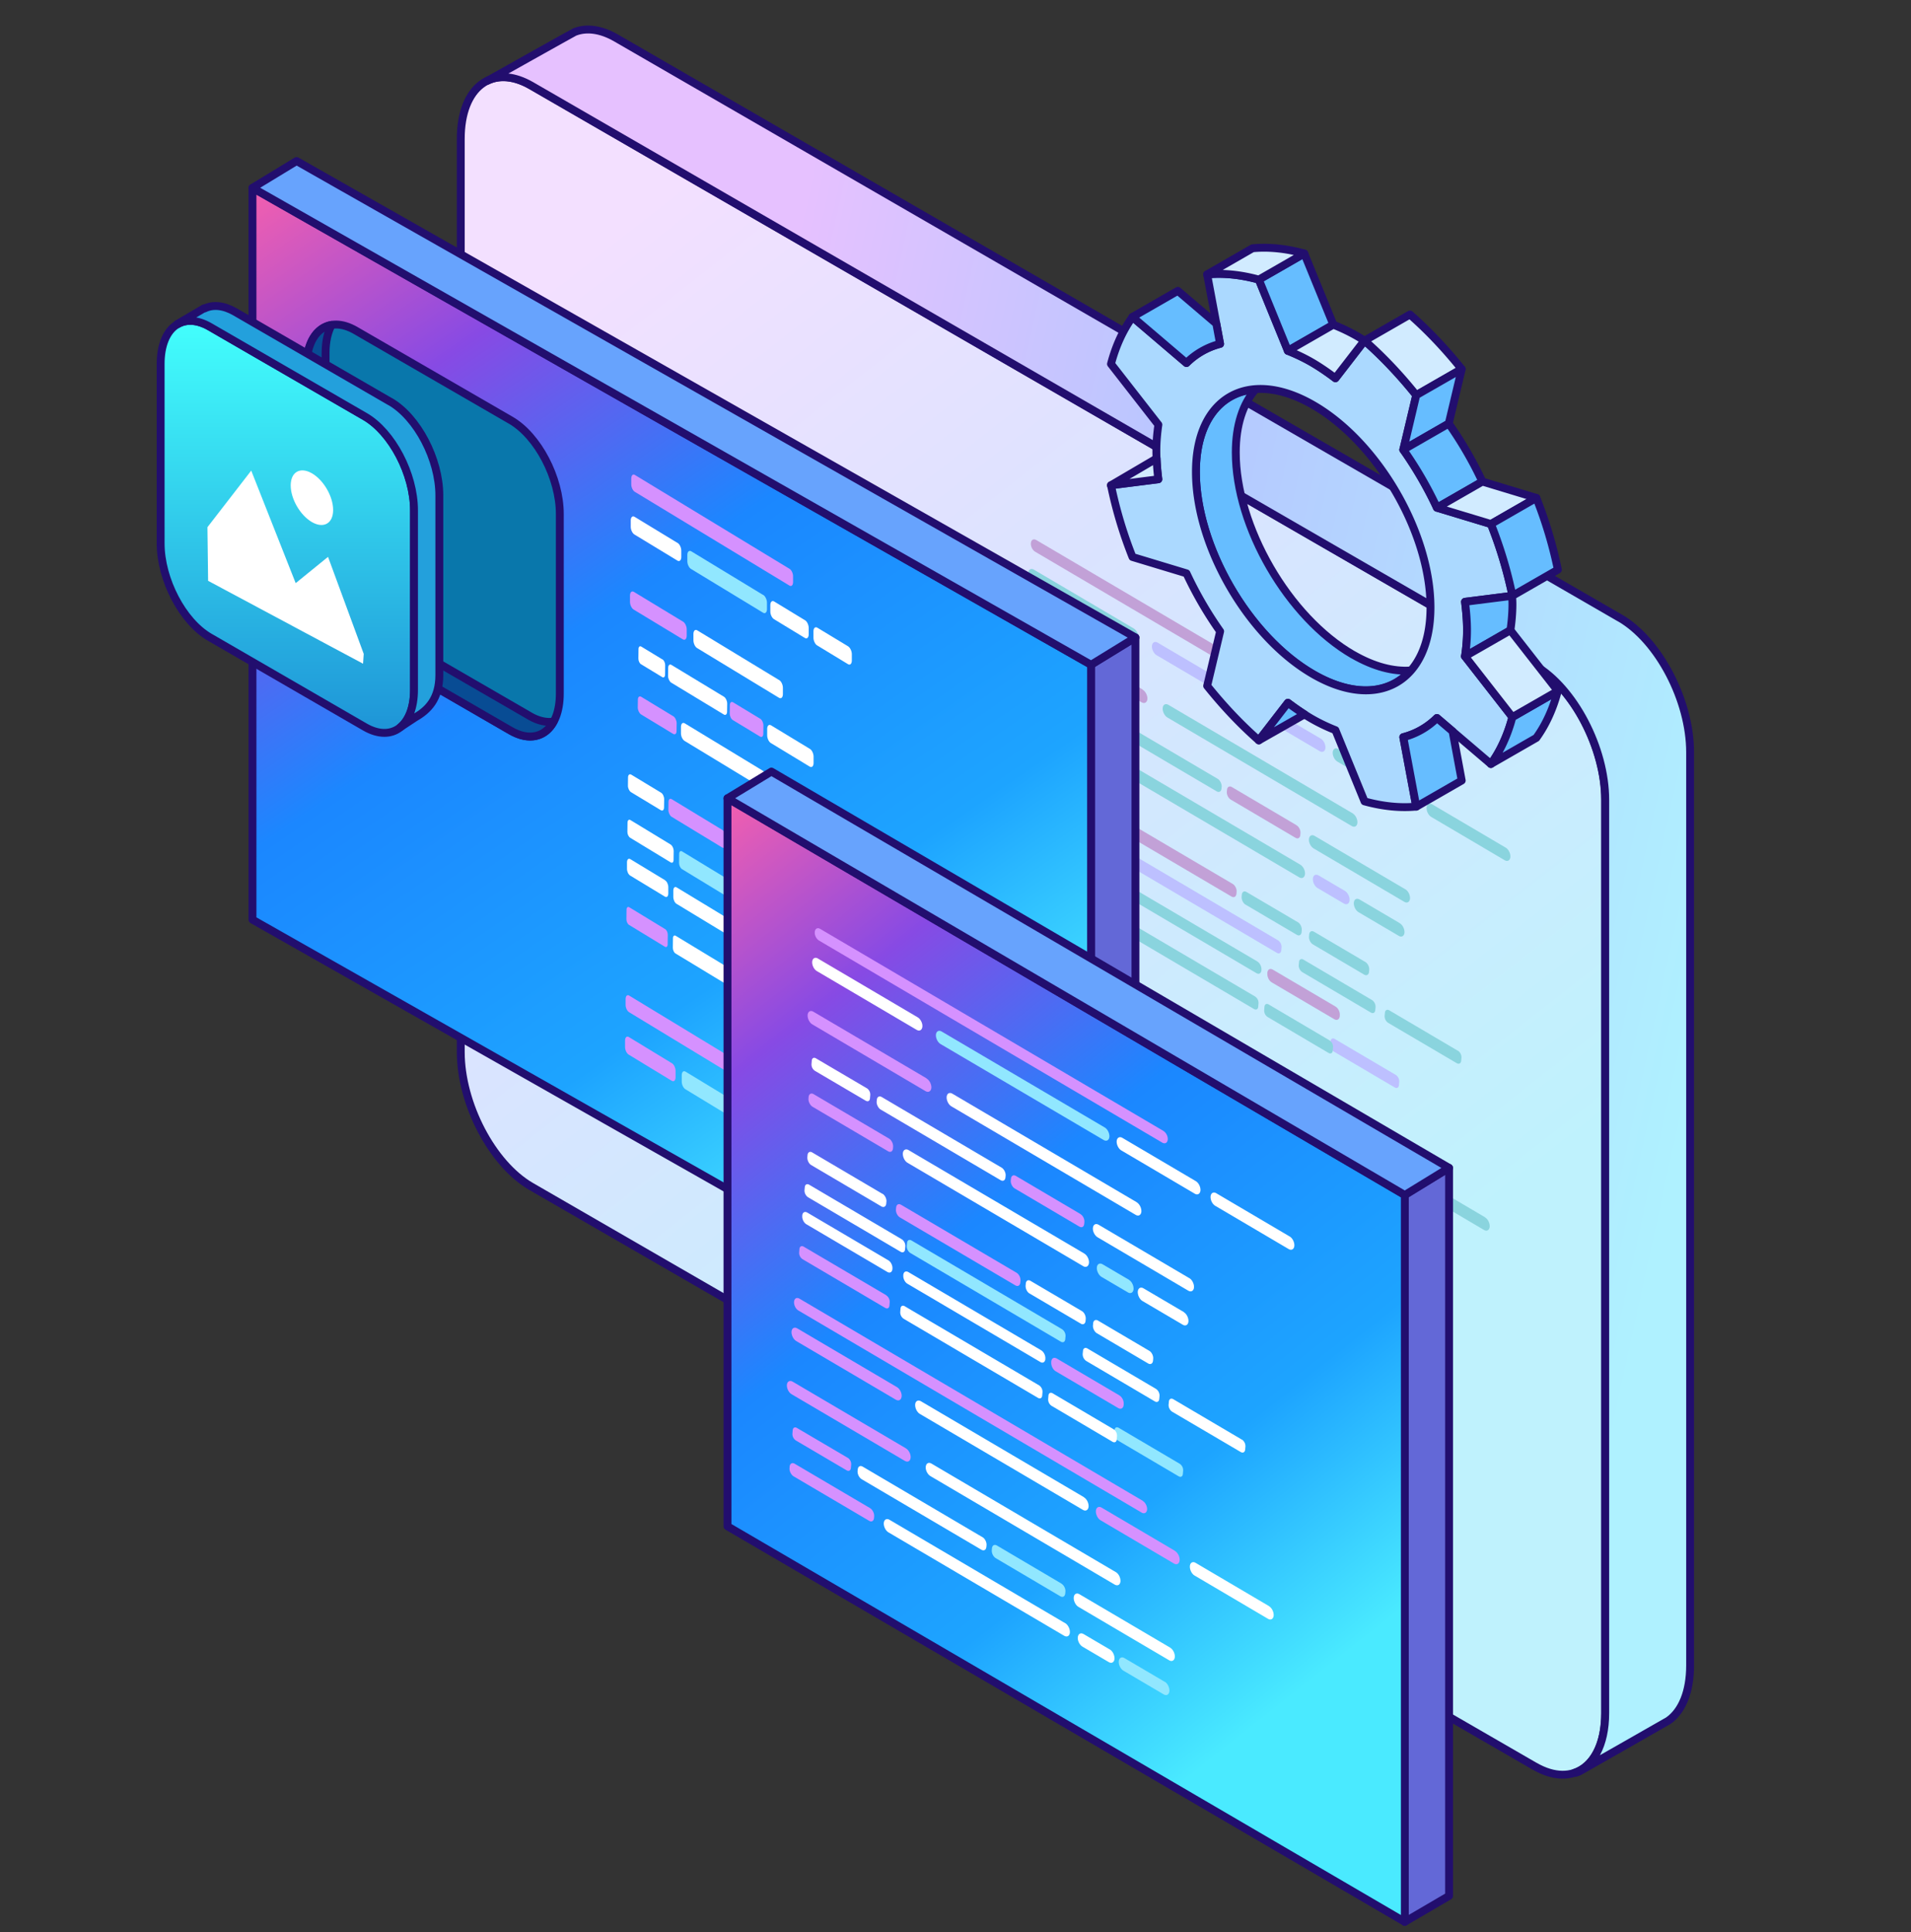 <svg width="182" height="184" fill="none" xmlns="http://www.w3.org/2000/svg"><rect width="100%" height="100%" fill="#333333" stroke="none"/><path d="m146.168 168.19-95.586-55.216c-3.7-2.139-6.7-7.871-6.7-12.801V13.218c0-4.935 3-7.202 6.7-5.064l95.586 55.217c3.7 2.139 6.699 7.87 6.699 12.8v86.95c0 4.936-2.999 7.203-6.699 5.064v.005Z" fill="url(#a)" stroke="#220E6E" stroke-width=".75" stroke-linejoin="round"/><path d="M154.253 58.831 58.673 3.615c-1.465-.845-2.817-1-3.919-.578-.139.054-8.191 4.577-8.325 4.652h-.005c1.139-.556 2.588-.45 4.17.46l95.586 55.216c3.7 2.14 6.699 7.871 6.699 12.8v86.951c0 3.08-1.171 5.117-2.946 5.7.144.005.326-.048.588-.198.086-.048 8.299-4.721 8.379-4.78 1.272-.893 2.064-2.722 2.064-5.262V71.632c0-4.935-3-10.667-6.7-12.8h-.011Z" fill="url(#b)" stroke="#220E6E" stroke-width=".75" stroke-linejoin="round"/><path d="M127.187 95.843c.262.15.444.516.412.828v.091c-.038.312-.262.44-.518.29l-5.971-3.514c-.251-.15-.432-.516-.411-.838v-.086c.037-.312.256-.43.513-.29l5.97 3.514v.01l.005-.005Z" fill="#C2A1D7"/><path d="M132.933 102.355a.734.734 0 0 1 .326.645l-.027.327c-.021.242-.198.339-.4.221l-5.811-3.423a.736.736 0 0 1-.326-.645l.027-.328c.022-.242.198-.339.401-.22l5.81 3.423Z" fill="#BDC0FF"/><path d="M130.668 95.225a.77.77 0 0 1 .337.683l-.027.274c-.021.258-.208.355-.416.236l-6.537-3.853a.77.77 0 0 1-.336-.682l.026-.274c.022-.258.209-.355.417-.237l6.536 3.853ZM130.029 91.598c.229.13.4.478.373.752l-.016.189c-.026.274-.229.397-.459.268l-4.886-2.88c-.235-.14-.401-.479-.374-.753l.016-.188c.027-.285.23-.397.459-.268l4.887 2.88Z" fill="#8AD4DE"/><path d="M128.09 84.839c.267.156.465.548.443.886-.026.328-.272.473-.539.312l-2.515-1.478c-.267-.156-.47-.57-.443-.897.026-.328.272-.468.55-.301l2.515 1.478h-.011Z" fill="#BDC0FF"/><path d="M128.835 77.457c.267.156.464.56.443.887-.027.328-.272.473-.539.312l-17.565-10.34c-.267-.156-.47-.57-.443-.897.027-.328.272-.468.55-.301l17.564 10.34h-.01ZM133.318 87.918c.267.156.464.548.443.887-.027.327-.272.473-.539.311l-3.846-2.262c-.267-.156-.464-.559-.443-.897.027-.328.273-.468.54-.312l3.845 2.262v.011ZM133.845 84.677c.267.156.465.548.443.887-.027.328-.272.468-.539.312l-8.646-5.09c-.267-.155-.476-.558-.443-.886.032-.328.272-.468.55-.301l8.646 5.09v-.012h-.011Z" fill="#8AD4DE"/><path d="M131.505 123.109c.267.156.465.559.443.897-.026.328-.272.468-.539.312l-3.845-2.263c-.267-.155-.465-.548-.443-.886.026-.328.272-.473.539-.312l3.845 2.262v-.01Z" fill="#BDC0FF"/><path d="M126.275 120.035c.267.156.464.559.443.897-.027.328-.272.468-.539.312l-2.516-1.478c-.267-.156-.475-.559-.443-.887.032-.327.272-.472.55-.311l2.515 1.478v-.011h-.01ZM132.02 119.868c.267.156.464.548.443.887-.027.328-.272.473-.539.312l-8.646-5.09c-.267-.155-.47-.569-.444-.897.027-.328.273-.468.55-.301l8.646 5.089h-.01ZM126.849 112.667c.267.156.465.548.443.887-.026.328-.272.462-.539.312l-17.564-10.34c-.267-.156-.476-.559-.444-.886.032-.328.273-.468.551-.301l17.564 10.339v-.011h-.011ZM114.146 109.341c.235.139.406.489.385.763l-.016.166c-.027.29-.23.409-.476.269l-11.407-6.717c-.235-.14-.405-.489-.384-.769l.016-.166c.027-.285.24-.398.475-.258l11.407 6.717v-.005ZM122.025 117.53c.267.156.47.57.443.898-.026.328-.272.467-.55.301l-16.731-9.845c-.267-.156-.465-.548-.443-.887.026-.328.272-.473.539-.312l16.731 9.845h.011Z" fill="#8AD4DE"/><path d="M121.668 113.774c.235.14.401.479.374.753l-.016.177c-.027.285-.23.408-.465.269l-6.157-3.633c-.235-.14-.401-.478-.374-.763l.016-.178c.027-.274.23-.397.459-.268l6.158 3.632v.011h.005Z" fill="#BDC0FF"/><path d="M123.806 105.547c.268.156.465.548.444.886-.027.328-.273.473-.54.312l-15.535-9.141c-.267-.156-.464-.559-.443-.897.027-.328.272-.463.539-.312l15.535 9.141v.011Z" fill="#8AD4DE"/><path d="M132.478 110.657c.267.162.465.549.443.887-.026.328-.272.473-.539.312l-6.996-4.122c-.267-.156-.464-.559-.443-.897.027-.328.272-.468.539-.312l6.996 4.122v.01ZM106.002 95.057c.267.156.475.559.443.886-.032.328-.272.473-.55.312L96.4 90.666c-.267-.156-.465-.559-.443-.897.026-.328.272-.468.539-.312l9.506 5.6ZM106.858 100.893c.267.156.475.559.443.887-.032.327-.272.462-.55.301l-10.793-6.352c-.266-.156-.464-.549-.443-.887.027-.328.273-.462.54-.312l10.792 6.352v.011h.011Z" fill="#C2A1D7"/><path d="M126.631 99.068a.735.735 0 0 1 .326.645l-.027.328c-.022.241-.198.338-.401.22l-5.805-3.423a.732.732 0 0 1-.325-.645l.026-.328c.022-.242.198-.338.401-.22l5.805 3.423ZM123.608 87.815c.23.129.39.467.369.752l-.016.188c-.027.274-.23.398-.454.258l-4.887-2.875c-.229-.129-.389-.478-.368-.752l.016-.188c.027-.285.23-.398.454-.258l4.886 2.875ZM119.533 94.887a.733.733 0 0 1 .326.645l-.027.328c-.021.241-.197.338-.4.22l-12.796-7.534a.734.734 0 0 1-.325-.645l.026-.328c.022-.242.198-.338.401-.22l12.795 7.534ZM119.754 91.56c.235.14.406.49.384.769v.07c-.032.285-.245.408-.48.263l-12.662-7.454c-.235-.14-.406-.489-.385-.768v-.07c.032-.29.235-.408.481-.269l12.662 7.454v.005Z" fill="#8AD4DE"/><path d="M123.479 78.583c.235.14.4.468.374.753l-.016.177c-.027.285-.23.398-.465.258l-6.157-3.633c-.235-.14-.401-.478-.374-.752l.016-.178c.026-.284.229-.397.459-.268l6.157 3.633v.01h.006Z" fill="#C2A1D7"/><path d="M121.717 89.538a.77.77 0 0 1 .336.682l-.027.274c-.021.258-.208.355-.416.237l-14.339-8.448a.77.77 0 0 1-.336-.683l.026-.274c.022-.257.209-.354.417-.236l14.339 8.448Z" fill="#BDC0FF"/><path d="M129.41 105.891c.251.15.437.526.411.827-.027.301-.262.441-.513.29l-32.699-19.25c-.261-.15-.438-.526-.411-.837.027-.312.251-.441.513-.29l32.704 19.254-.005.006ZM117.398 84.166c.235.14.401.478.374.752l-.016.188c-.027.275-.23.398-.459.27l-11.012-6.482c-.235-.14-.401-.478-.374-.752l.016-.188c.027-.285.23-.398.459-.269l11.012 6.481Z" fill="#C2A1D7"/><path d="M123.842 82.34c.267.156.475.56.443.887-.032.328-.273.473-.55.312l-16.732-9.846c-.267-.155-.464-.558-.443-.897.027-.328.273-.467.54-.312l16.731 9.845v.011h.011ZM105.183 82.984c.235.14.406.489.385.768v.07c-.032.285-.235.409-.481.269l-7.722-4.547c-.235-.14-.406-.489-.385-.768v-.07c.032-.29.235-.408.48-.269l7.723 4.547ZM106.46 80.98a.77.77 0 0 1 .336.682l-.026.274c-.022.258-.209.354-.417.236l-8.822-5.196a.771.771 0 0 1-.337-.683l.027-.274c.022-.258.208-.355.417-.236l8.833 5.202h-.011v-.006ZM115.965 74.156c.235.14.405.489.384.763l-.016.166c-.027.285-.23.409-.475.258l-11.407-6.717c-.235-.14-.406-.49-.385-.763l.016-.167c.027-.285.241-.397.476-.258l11.407 6.718ZM104.629 76.642c.235.14.4.479.374.753l-.017.188c-.026.274-.229.398-.459.269l-6.686-3.94c-.23-.129-.39-.478-.368-.752l.016-.188c.026-.285.23-.398.454-.258l6.686 3.94v-.012Z" fill="#8AD4DE"/><path d="M125.788 70.332c.267.155.465.548.444.886-.027.328-.273.468-.54.312l-15.54-9.141c-.267-.156-.465-.548-.443-.887.026-.328.272-.467.539-.312l15.535 9.142h.005Z" fill="#BDC0FF"/><path d="M108.833 65.678c.267.156.47.57.443.886-.027.318-.272.473-.55.312l-10.793-6.363c-.267-.155-.465-.558-.443-.897.027-.328.272-.468.54-.312l10.792 6.352v.022h.011ZM131.386 70.665c.251.15.443.515.411.827-.032.312-.262.43-.513.29L98.591 52.538c-.262-.15-.444-.515-.412-.827.032-.312.251-.44.513-.29l32.699 19.244h-.005Z" fill="#C2A1D7"/><path d="M107.976 59.847c.267.156.475.559.443.887-.032.328-.272.467-.55.3l-9.5-5.593c-.267-.156-.465-.549-.444-.887.027-.328.273-.468.54-.312l9.506 5.6h.01l-.005.005ZM134.461 75.442c.267.161.464.548.443.887-.027.328-.272.467-.539.311l-6.996-4.121c-.267-.156-.465-.549-.444-.887.027-.328.273-.468.54-.312l6.996 4.122ZM143.402 80.714c.267.156.465.548.443.887-.026.327-.272.467-.539.311l-6.996-4.122c-.267-.155-.465-.548-.443-.886.027-.328.272-.468.539-.312l6.996 4.122ZM138.85 100.046a.771.771 0 0 1 .336.683l-.026.274c-.022.258-.209.354-.417.236l-6.536-3.842a.769.769 0 0 1-.337-.683l.027-.274c.021-.258.208-.355.416-.236l6.537 3.853v-.011Z" fill="#8AD4DE"/><path d="M104.983 86.321a.732.732 0 0 1 .325.645l-.026.328c-.022.242-.198.338-.401.22l-7.871-4.638a.734.734 0 0 1-.326-.645l.026-.327c.022-.242.198-.339.401-.226l7.866 4.627v.01l.006.006ZM105.247 71.393c.235.14.406.49.385.78l-.011.15c-.027.29-.23.419-.475.269l-7.183-4.23c-.235-.14-.417-.5-.39-.779l.01-.15c.027-.29.24-.409.476-.275l7.183 4.23v.01l.005-.005Z" fill="#C2A1D7"/><path d="M103.13 66.594a.733.733 0 0 1 .326.645l-.027.328c-.021.242-.197.339-.4.22l-4.844-2.848a.734.734 0 0 1-.326-.645l.027-.328c.022-.241.198-.338.4-.215l4.844 2.849v-.011.005ZM141.431 115.918c.267.156.465.549.444.887-.027.328-.273.473-.54.312l-6.996-4.122c-.267-.156-.464-.559-.443-.897.027-.328.272-.468.539-.312l6.996 4.122v.01Z" fill="#8AD4DE"/><path d="M103.442 106.584c.235.14.406.489.385.779l-.011.151c-.027.29-.229.419-.475.268l-7.183-4.229c-.235-.14-.416-.494-.39-.779l.01-.151c.028-.29.241-.408.476-.274l7.183 4.23v.01l.005-.005ZM101.32 101.785a.734.734 0 0 1 .326.645l-.027.327c-.021.242-.198.339-.401.226l-4.843-2.848a.734.734 0 0 1-.326-.645l.027-.328c.021-.242.197-.338.4-.22l4.844 2.848v-.005Z" fill="#C2A1D7"/><path d="M103.893 63.3v69.568l4.245-2.486v-69.68l-4.245 2.598Z" fill="#6368D7" stroke="#220E6E" stroke-width=".75" stroke-linecap="round" stroke-linejoin="round"/><path d="M103.911 63.3v69.568L24.045 87.569V17.89L103.91 63.3Z" fill="url(#c)" stroke="#220E6E" stroke-width=".75" stroke-linejoin="round"/><path d="M24.045 17.89 103.91 63.3l4.229-2.598-79.892-45.368-4.203 2.555Z" fill="#67A3FD" stroke="#220E6E" stroke-width=".75" stroke-linecap="round" stroke-linejoin="round"/><path d="m48.637 40.01-14.773-8.545c-2.582-1.492-4.678.09-4.678 3.534v17.1c0 3.443 2.096 7.442 4.678 8.934l14.773 8.544c2.583 1.492 4.679-.09 4.679-3.534v-17.1c0-3.442-2.096-7.442-4.679-8.934v0Z" fill="#0977AB" stroke="#220E6E" stroke-width=".75" stroke-linecap="round" stroke-linejoin="round"/><path d="m50.46 68.182-14.773-8.544c-2.583-1.492-4.679-5.491-4.679-8.935V33.604c0-1.09.209-1.989.578-2.668-1.433.235-2.406 1.716-2.406 4.058v17.1c0 3.443 2.096 7.442 4.678 8.934l14.774 8.544c1.764 1.021 3.304.599 4.095-.866-.674.112-1.449-.048-2.272-.524h.005Z" fill="#084C94" stroke="#220E6E" stroke-width=".75" stroke-linecap="round" stroke-linejoin="round"/><path d="m34.75 39.657-14.773-8.545c-2.582-1.491-4.678.091-4.678 3.535v17.099c0 3.443 2.096 7.443 4.678 8.934l14.774 8.545c2.582 1.491 4.678-.091 4.678-3.535V48.591c0-3.443-2.096-7.443-4.678-8.934v0Z" fill="url(#d)" stroke="#220E6E" stroke-width=".75" stroke-linecap="round" stroke-linejoin="round"/><path d="m37.158 38.245-14.773-8.55c-1.107-.636-2.123-.71-2.92-.315l-.026-.027-2.556 1.503.01.032c.824-.492 1.899-.46 3.086.224l14.773 8.545c2.582 1.491 4.678 5.49 4.678 8.934v17.1c0 1.673-.497 2.903-1.304 3.555l1.427-.941c1.198-.684 2.289-1.754 2.289-4.032V47.174c0-3.443-2.096-7.443-4.679-8.934l-.005.005Z" fill="#23A0DC" stroke="#220E6E" stroke-width=".75" stroke-linecap="round" stroke-linejoin="round"/><path d="M31.728 48.56c0 1.283-.904 1.796-2.021 1.154-1.118-.647-2.021-2.208-2.021-3.491s.903-1.797 2.02-1.155c1.118.647 2.022 2.208 2.022 3.491ZM19.756 50.2l4.17-5.389 4.235 10.715 3.08-2.502 3.4 9.24-.064.935-14.757-7.892-.064-5.106ZM64.536 51.699c.193.11.353.457.347.744v.623c-.01.286-.17.44-.369.314l-4.094-2.486c-.204-.127-.353-.457-.348-.744v-.622c.011-.287.171-.441.37-.314l4.094 2.49V51.7ZM76.974 75.997c.193.11.353.446.347.744v.612c-.01.297-.17.44-.369.314l-1.493-.899c-.204-.126-.353-.446-.347-.744v-.611c.01-.298.17-.441.369-.314l1.493.898ZM77.137 71.313c.193.11.353.457.347.744v.622c-.01.287-.17.441-.374.314l-3.698-2.242c-.193-.11-.353-.458-.347-.745v-.622c.01-.287.17-.441.374-.314l3.698 2.243ZM74.214 64.76c.193.11.353.457.347.744v.623c-.01.286-.17.44-.375.314l-7.798-4.734c-.193-.11-.352-.458-.347-.744v-.623c.011-.287.171-.44.37-.314l7.797 4.734h.006Z" fill="#fff"/><path d="M72.686 56.643c.204.127.364.468.358.76v.623c-.01.287-.17.441-.375.314l-6.86-4.166c-.194-.11-.353-.457-.348-.744v-.623c.011-.286.176-.424.37-.314l6.86 4.166-.01-.01.005-.006Z" fill="#91E7FF"/><path d="M75.2 54.168c.181.11.335.43.33.706v.584c-.011.275-.16.413-.342.303l-14.736-8.934c-.182-.11-.336-.43-.33-.705v-.579c.01-.286.16-.43.34-.32L75.2 54.169Z" fill="#D591FF"/><path d="M68.954 66.347c.171.11.303.392.303.645l-.01.772c0 .248-.144.38-.315.27l-5.004-3.031c-.165-.1-.308-.392-.303-.645l.011-.772c0-.248.143-.38.314-.27l5.004 3.031ZM74.604 82.55c.165.099.297.38.292.628l-.011.771c0 .248-.143.37-.303.27l-2.017-1.218c-.165-.099-.303-.39-.303-.644l.01-.772c0-.248.144-.364.315-.253l2.017 1.218ZM72.635 73.38c.193.11.353.446.347.743v.612c-.01.298-.17.441-.369.314l-7.412-4.497c-.204-.127-.353-.446-.347-.744v-.611c.01-.298.17-.441.369-.315l7.412 4.497Z" fill="#fff"/><path d="M65.054 59.194c.193.11.352.458.347.744v.623c-.011.286-.17.44-.375.314l-4.679-2.833c-.204-.126-.352-.457-.347-.744v-.622c.011-.287.171-.441.375-.315l4.684 2.839-.005-.006Z" fill="#D591FF"/><path d="M76.672 59.062c.193.11.353.457.347.744v.622c-.01.287-.17.441-.37.315l-2.936-1.786c-.204-.127-.353-.458-.348-.744v-.623c.011-.286.171-.44.37-.314l2.937 1.786ZM80.768 61.542c.204.127.364.468.359.76v.623c-.011.287-.171.441-.37.314l-2.937-1.785c-.193-.11-.353-.458-.347-.744v-.623c.01-.287.17-.44.374-.314l2.932 1.774-.01-.005ZM63.885 80.428c.155.1.276.37.276.59l-.011.86c0 .225-.121.341-.287.23l-3.846-2.336c-.155-.099-.27-.342-.265-.567l.011-.86c0-.226.121-.353.276-.26l3.846 2.338v.005ZM62.96 75.48c.166.098.298.38.293.627l-.011.772c0 .248-.143.37-.303.27l-2.844-1.72c-.165-.099-.298-.38-.292-.628l.01-.771c0-.248.144-.364.304-.27l2.844 1.72Z" fill="#fff"/><path d="M73.431 89.819c.182.11.325.418.32.694l-.011.7c0 .276-.15.413-.337.303l-2.496-1.51c-.182-.11-.336-.43-.33-.705l.01-.7c0-.276.15-.403.337-.292l2.496 1.51h.011Z" fill="#D591FF"/><path d="M73.268 94.503c.143.082.26.325.254.55l-.011.9c0 .209-.122.319-.265.23l-2.469-1.493c-.143-.082-.259-.325-.253-.55l.01-.9c0-.209.122-.319.265-.23l2.47 1.493Z" fill="#fff"/><path d="M71.342 84.952c.154.1.276.364.276.59l-.011.86c0 .225-.133.33-.287.231l-6.37-3.874c-.155-.1-.276-.353-.276-.579l.01-.86c0-.225.122-.352.287-.242l6.371 3.874Z" fill="#91E7FF"/><path d="M68.809 79.034c.165.099.298.38.292.628l-.01.772c0 .248-.144.363-.304.27l-4.828-2.932c-.165-.1-.303-.391-.303-.645l.011-.771c0-.248.144-.37.314-.254l4.828 2.932Z" fill="#D591FF"/><path d="M71.663 80.764c.165.1.298.38.292.628l-.011.772c0 .248-.143.369-.303.27l-2.023-1.23c-.165-.098-.297-.38-.292-.627l.011-.772c0-.248.144-.364.303-.27l2.023 1.229ZM70.021 92.541c.143.083.26.326.254.551l-.011.899c0 .21-.122.32-.265.231l-5.665-3.433c-.144-.083-.26-.33-.254-.551l.011-.899c0-.209.122-.32.265-.231l5.665 3.433ZM63.345 83.828c.176.11.303.392.303.645v.623c-.011.264-.149.391-.325.28l-3.307-2.005c-.176-.11-.308-.391-.303-.656v-.623c.011-.264.149-.39.325-.28l3.307 2.005v.011ZM70.022 87.879c.176.11.308.391.303.656v.623c-.011.264-.149.39-.325.28l-5.572-3.378c-.176-.11-.303-.39-.303-.656v-.622c.011-.265.149-.391.325-.281l5.572 3.378ZM74.983 87.162c.154.1.276.37.276.59l-.011.86c0 .226-.122.341-.287.231l-2.794-1.703c-.154-.1-.27-.342-.264-.567l.01-.86c0-.226.122-.353.276-.26l2.794 1.704v.005ZM78.728 89.433c.155.094.27.353.265.579l-.011.86c0 .225-.121.341-.276.247l-2.794-1.703c-.154-.093-.275-.352-.275-.578l.01-.86c0-.226.122-.353.287-.248l2.794 1.703Z" fill="#fff"/><path d="M63.345 88.468c.144.083.26.33.254.551l-.011.899c0 .209-.121.32-.265.231l-3.411-2.078c-.143-.082-.26-.33-.254-.55l.011-.899c0-.21.122-.32.265-.231l3.411 2.077Z" fill="#D591FF"/><path d="M76.631 96.553c.144.083.26.325.254.551l-.011.898c0 .21-.121.32-.265.232L74.14 96.74c-.143-.082-.259-.33-.253-.55l.01-.899c0-.21.122-.32.265-.231l2.47 1.493Z" fill="#91E7FF"/><path d="M63.097 62.787c.138.083.26.342.254.552l-.011.898c0 .21-.122.32-.254.248l-2.033-1.235c-.144-.082-.26-.33-.254-.55l.011-.899c0-.21.121-.32.265-.232l2.033 1.235-.01-.011v-.006Z" fill="#fff"/><path d="M72.413 68.447c.166.1.298.391.293.64l-.011.771c0 .264-.144.38-.303.281l-2.602-1.576c-.165-.1-.297-.38-.292-.64l.011-.77c0-.249.144-.381.303-.282l2.602 1.576ZM64.13 68.205c.176.11.314.407.314.656l-.011.749c0 .265-.15.38-.326.27l-3.053-1.852c-.176-.11-.314-.407-.314-.655l.011-.75c0-.264.15-.38.325-.27l3.053 1.852Z" fill="#D591FF"/><path d="M74.574 74.542c.204.127.364.457.358.76v.612c-.011.298-.17.441-.37.314l-.886-.54c-.193-.11-.353-.446-.348-.744v-.612c.011-.297.171-.44.37-.314l.887.54-.011-.01v-.006Z" fill="#91E7FF"/><path d="M74.653 103.723c.182.11.336.429.33.705v.573c-.01.287-.16.43-.341.32l-14.731-8.94c-.182-.11-.336-.429-.33-.704v-.574c.01-.275.159-.413.34-.303l14.737 8.945v-.011l-.005-.011ZM63.993 101.243c.193.11.353.446.348.744v.611c-.011.298-.171.441-.37.314l-4.094-2.49c-.204-.127-.353-.447-.348-.745v-.611c.011-.298.171-.441.37-.314l4.094 2.491Z" fill="#D591FF"/><path d="M72.147 106.197c.204.127.364.457.358.76v.612c-.01.298-.17.441-.369.314l-6.86-4.166c-.194-.11-.354-.446-.348-.744v-.612c.01-.297.17-.441.37-.314l6.86 4.167-.01-.012v-.005Z" fill="#91E7FF"/><path d="M76.12 108.605c.192.111.352.447.346.744v.612c-.01.298-.176.425-.369.314l-2.937-1.785c-.204-.127-.353-.447-.347-.744v-.612c.01-.298.17-.441.369-.314l2.937 1.785Z" fill="#D591FF"/><path d="M80.222 111.096c.203.127.363.458.358.755v.612c-.011.298-.171.441-.37.314l-2.937-1.785c-.193-.111-.353-.447-.347-.744v-.612c.01-.298.176-.424.37-.314l2.936 1.785-.01-.011Z" fill="#fff"/><path d="M133.777 113.791v69.21l4.229-2.474v-69.322l-4.229 2.586Z" fill="#6368D7" stroke="#220E6E" stroke-width=".75" stroke-linecap="round" stroke-linejoin="round"/><path d="M133.793 113.79V183l-64.508-37.666V76.012l64.508 37.778Z" fill="url(#e)" stroke="#220E6E" stroke-width=".75" stroke-linejoin="round"/><path d="m69.285 76.012 64.508 37.778 4.213-2.585-64.54-37.736-4.18 2.543Z" fill="#67A3FD" stroke="#220E6E" stroke-width=".75" stroke-linecap="round" stroke-linejoin="round"/><path d="M106.605 132.869c.262.151.444.516.412.828v.091c-.038.312-.262.441-.518.29l-5.971-3.514c-.251-.151-.432-.516-.411-.838v-.086c.037-.312.256-.43.513-.291l5.97 3.515v.011l.005-.006Z" fill="#D591FF"/><path d="M112.355 139.381a.734.734 0 0 1 .326.645l-.027.327c-.021.242-.198.339-.401.221l-5.81-3.423a.736.736 0 0 1-.326-.645l.027-.328c.021-.242.198-.339.401-.221l5.81 3.424Z" fill="#91E7FF"/><path d="M110.094 132.251a.774.774 0 0 1 .337.683l-.027.274c-.021.258-.208.355-.417.236l-6.536-3.853a.77.77 0 0 1-.337-.682l.027-.274c.021-.258.208-.355.417-.237l6.536 3.853ZM109.454 128.624c.23.129.401.478.374.752l-.016.189c-.027.274-.229.397-.459.268l-4.887-2.88c-.234-.14-.4-.478-.373-.753l.016-.188c.026-.284.229-.397.459-.268l4.886 2.88Z" fill="#fff"/><path d="M107.516 121.865c.267.155.465.548.443.886-.026.328-.272.473-.539.312l-2.515-1.478c-.267-.156-.47-.569-.444-.897.027-.328.273-.468.55-.301l2.516 1.478h-.011Z" fill="#91E7FF"/><path d="M108.26 114.483c.267.156.465.559.444.887-.027.328-.273.473-.54.312L90.6 105.342c-.267-.156-.47-.569-.443-.897.026-.328.272-.468.55-.301l17.564 10.339h-.011ZM112.743 124.944c.267.156.465.548.444.887-.027.327-.273.473-.54.311l-3.845-2.262c-.267-.156-.464-.559-.443-.898.027-.327.272-.467.539-.311l3.845 2.262v.011ZM113.271 121.703c.267.156.464.549.443.887-.027.328-.272.468-.539.312l-8.646-5.089c-.267-.156-.476-.559-.444-.887.032-.328.273-.468.55-.301l8.646 5.089v-.011h-.01Z" fill="#fff"/><path d="M110.931 160.135c.267.156.465.559.443.897-.027.328-.272.468-.539.312l-3.845-2.263c-.267-.155-.465-.548-.443-.886.026-.328.272-.473.539-.312l3.845 2.262v-.01Z" fill="#91E7FF"/><path d="M105.701 157.061c.267.156.464.559.443.897-.027.328-.273.468-.54.312l-2.515-1.478c-.267-.156-.475-.559-.443-.886.032-.328.272-.473.55-.312l2.515 1.478v-.011h-.01ZM111.446 156.894c.267.156.464.548.443.887-.027.328-.273.473-.54.312l-8.646-5.09c-.267-.155-.47-.569-.443-.897.027-.328.273-.468.55-.301l8.646 5.089h-.01ZM106.269 149.693c.267.156.465.548.443.887-.026.328-.272.462-.539.312l-17.564-10.34c-.267-.156-.476-.559-.444-.886.032-.328.273-.468.55-.301l17.565 10.339v-.011h-.011ZM93.572 146.367c.235.139.406.489.385.763l-.016.166c-.027.291-.23.409-.476.269l-11.407-6.717c-.235-.14-.406-.489-.384-.769l.016-.166c.026-.285.24-.398.475-.258l11.407 6.717v-.005ZM101.451 154.556c.267.156.47.57.443.898-.027.328-.272.467-.55.301l-16.731-9.845c-.267-.156-.465-.548-.444-.887.027-.328.273-.473.54-.312l16.731 9.845h.011Z" fill="#fff"/><path d="M101.094 150.8c.235.14.401.478.374.753l-.016.177c-.027.285-.23.408-.465.269l-6.157-3.633c-.235-.14-.4-.479-.374-.763l.016-.178c.027-.274.23-.397.46-.268l6.157 3.632v.011h.005Z" fill="#91E7FF"/><path d="M103.232 142.573c.267.155.465.548.444.886-.027.328-.273.473-.54.312l-15.535-9.141c-.267-.156-.465-.559-.443-.897.026-.328.272-.463.54-.312l15.534 9.141v.011Z" fill="#fff"/><path d="M111.904 147.683c.267.162.465.548.443.887-.026.328-.272.473-.539.312l-6.996-4.122c-.267-.156-.465-.559-.443-.897.026-.328.272-.468.539-.312l6.996 4.122v.01ZM85.428 132.083c.267.156.475.559.443.887-.032.327-.272.472-.55.311l-9.495-5.589c-.267-.156-.465-.559-.444-.897.027-.328.273-.468.54-.312l9.506 5.6ZM86.284 137.919c.267.156.475.559.443.887-.032.327-.272.462-.55.301l-10.793-6.352c-.267-.156-.464-.549-.443-.887.027-.328.272-.462.54-.312l10.792 6.352v.011h.01Z" fill="#D591FF"/><path d="M106.057 136.094a.733.733 0 0 1 .325.645l-.026.328c-.022.241-.198.338-.401.22l-5.805-3.423a.736.736 0 0 1-.326-.645l.027-.328c.021-.242.198-.339.401-.22l5.805 3.423ZM103.034 124.841c.23.129.39.467.369.752l-.016.188c-.027.274-.23.398-.454.258l-4.887-2.875c-.23-.129-.39-.478-.368-.752l.016-.188c.026-.285.23-.398.454-.258l4.886 2.875ZM98.96 131.913a.733.733 0 0 1 .325.645l-.027.328c-.021.241-.197.338-.4.22l-12.796-7.534a.735.735 0 0 1-.325-.645l.026-.328c.021-.242.198-.339.4-.22l12.796 7.534ZM99.172 128.586c.235.14.406.489.384.769v.07c-.032.285-.245.408-.48.263l-12.662-7.454c-.235-.139-.406-.489-.385-.768v-.07c.032-.29.235-.408.48-.269l12.663 7.454v.005Z" fill="#fff"/><path d="M102.903 115.609c.235.14.4.468.373.753l-.016.177c-.026.285-.229.398-.464.258l-6.158-3.633c-.235-.139-.4-.478-.374-.752l.017-.177c.026-.285.23-.398.459-.269l6.157 3.633v.01h.006Z" fill="#D591FF"/><path d="M101.142 126.564a.768.768 0 0 1 .337.682l-.027.274c-.021.258-.208.355-.416.237l-14.34-8.448a.77.77 0 0 1-.336-.682l.027-.274c.022-.258.208-.355.417-.237l14.338 8.448Z" fill="#91E7FF"/><path d="M108.835 142.917c.251.15.438.526.412.827-.027.301-.262.441-.513.29l-32.699-19.249c-.262-.151-.438-.527-.411-.838.026-.312.25-.441.512-.291l32.705 19.255-.006.006ZM96.816 121.192c.235.14.4.478.374.752l-.016.189c-.027.274-.23.397-.46.268l-11.011-6.481c-.235-.139-.4-.478-.374-.752l.016-.188c.027-.285.23-.398.46-.269l11.011 6.481Z" fill="#D591FF"/><path d="M103.267 119.366c.267.156.476.559.444.887-.032.327-.273.473-.55.311l-16.732-9.845c-.267-.155-.464-.559-.443-.897.027-.328.272-.468.54-.312l16.731 9.845v.011h.01ZM84.609 120.01c.235.139.406.489.384.768v.07c-.032.285-.235.409-.48.269l-7.722-4.547c-.235-.139-.406-.489-.385-.768v-.07c.032-.29.235-.408.48-.269l7.723 4.547ZM85.886 118.005a.772.772 0 0 1 .336.683l-.027.274c-.02.258-.208.355-.416.236l-8.822-5.196a.772.772 0 0 1-.337-.683l.027-.274c.021-.258.208-.354.416-.236l8.833 5.202h-.01v-.006ZM95.39 111.182c.235.139.406.489.385.763l-.016.166c-.027.285-.23.409-.475.258l-11.408-6.717c-.234-.14-.405-.489-.384-.763l.016-.167c.027-.285.24-.398.475-.258l11.407 6.718ZM84.047 113.668c.235.14.4.479.374.753l-.017.188c-.026.274-.23.398-.459.269l-6.686-3.94c-.23-.128-.39-.478-.368-.752l.016-.188c.026-.285.23-.398.454-.258l6.686 3.939v-.011Z" fill="#fff"/><path d="M105.214 107.357c.267.156.465.549.443.887-.026.328-.272.468-.539.312l-15.54-9.141c-.267-.156-.465-.548-.444-.887.027-.328.273-.467.54-.312l15.535 9.141h.005Z" fill="#91E7FF"/><path d="M88.258 102.704c.268.155.47.569.444.886-.027.317-.273.473-.55.312l-10.793-6.363c-.267-.156-.465-.559-.443-.897.026-.328.272-.468.539-.312l10.793 6.352v.022h.01ZM110.804 107.691c.251.15.443.515.411.827-.032.312-.262.43-.513.29L78.009 89.564c-.262-.15-.444-.515-.412-.827.032-.312.251-.44.513-.29l32.699 19.244h-.005Z" fill="#D591FF"/><path d="M87.402 96.873c.267.156.475.559.443.887-.032.328-.272.467-.55.3l-9.5-5.594c-.268-.155-.465-.548-.444-.886.027-.328.273-.468.54-.312l9.505 5.6h.011l-.005.005ZM113.886 112.468c.267.161.465.548.444.887-.027.327-.273.467-.54.311l-6.996-4.121c-.267-.156-.464-.549-.443-.887.027-.328.273-.468.54-.312l6.995 4.122ZM122.828 117.74c.267.156.464.548.443.887-.027.327-.272.467-.539.311l-6.996-4.122c-.267-.155-.465-.548-.443-.886.026-.328.272-.468.539-.312l6.996 4.122ZM118.276 137.072a.771.771 0 0 1 .336.683l-.026.274c-.022.258-.209.354-.417.236l-6.537-3.842a.771.771 0 0 1-.336-.683l.027-.274c.021-.258.208-.355.416-.236l6.537 3.853v-.011Z" fill="#fff"/><path d="M84.408 123.347a.733.733 0 0 1 .326.645l-.026.328c-.022.242-.198.338-.401.22l-7.872-4.638a.733.733 0 0 1-.326-.645l.027-.327c.022-.242.198-.339.4-.226l7.867 4.627v.011l.005.005ZM84.673 108.419c.235.14.406.489.384.779l-.01.151c-.027.29-.23.419-.476.269l-7.183-4.23c-.234-.139-.416-.5-.39-.779l.011-.15c.027-.291.24-.409.476-.275l7.182 4.23v.011l.006-.006Z" fill="#D591FF"/><path d="M82.556 103.62a.734.734 0 0 1 .326.645l-.027.328c-.021.242-.197.338-.4.22l-4.844-2.848a.733.733 0 0 1-.326-.645l.027-.328c.021-.241.198-.338.4-.215l4.844 2.849v-.011.005ZM120.857 152.944c.267.156.465.548.443.887-.026.328-.272.473-.539.312l-6.996-4.122c-.267-.156-.464-.559-.443-.898.027-.327.272-.467.539-.311l6.996 4.122v.01Z" fill="#fff"/><path d="M82.868 143.61c.235.139.406.489.385.779l-.011.15c-.027.291-.23.42-.475.269l-7.183-4.229c-.235-.14-.417-.495-.39-.779l.01-.151c.027-.29.241-.408.476-.274l7.183 4.229v.011l.005-.005ZM80.74 138.811a.733.733 0 0 1 .326.645l-.027.327c-.022.242-.198.339-.4.226l-4.844-2.848a.733.733 0 0 1-.326-.645l.027-.328c.021-.242.197-.338.4-.22l4.844 2.848v-.005Z" fill="#D591FF"/><path d="M128.862 62.346c-6.17-3.56-11.169-12.185-11.169-19.264 0-2.626.695-4.657 1.876-6.005-3.384.246-5.673 3.08-5.673 7.86 0 7.08 5 15.704 11.17 19.265 3.876 2.235 7.277 1.93 9.277-.358-1.62.117-3.486-.353-5.481-1.503v.005Z" fill="#66BDFF" stroke="#220E6E" stroke-width=".75" stroke-linecap="round" stroke-linejoin="round"/><path d="M139.718 60.01c0-.888-.075-1.791-.192-2.706l4.512-.572a40.57 40.57 0 0 0-2.047-6.833l-5.144-1.556a36.14 36.14 0 0 0-3.203-5.523l1.235-5.192c-1.524-1.903-3.176-3.657-4.924-5.192l-2.77 3.583a22.455 22.455 0 0 0-2.261-1.524 17.345 17.345 0 0 0-2.262-1.085l-2.77-6.78c-1.748-.482-3.4-.642-4.924-.497l1.235 6.613A7.042 7.042 0 0 0 113 34.57l-5.144-4.385c-.892 1.236-1.588 2.733-2.047 4.47l4.512 5.786c-.112.78-.192 1.604-.192 2.486 0 .882.075 1.791.192 2.705l-4.512.573a40.663 40.663 0 0 0 2.047 6.833L113 54.594a36.14 36.14 0 0 0 3.203 5.523l-1.235 5.192c1.524 1.903 3.176 3.657 4.924 5.192l2.77-3.583c.738.556 1.492 1.08 2.262 1.524.769.444 1.523.791 2.261 1.085l2.77 6.78c1.748.481 3.4.642 4.924.497l-1.235-6.614a7.042 7.042 0 0 0 3.203-1.823l5.144 4.384c.893-1.235 1.588-2.732 2.047-4.47l-4.512-5.785c.112-.78.192-1.604.192-2.486v0Zm-14.65 4.192c-6.17-3.561-11.17-12.185-11.17-19.265 0-7.079 5-9.929 11.17-6.368s11.169 12.186 11.169 19.265c0 7.08-4.999 9.929-11.169 6.368Z" fill="#ABD9FF" stroke="#220E6E" stroke-width=".75" stroke-linecap="round" stroke-linejoin="round"/><path d="m126.986 30.918-2.77-6.78-4.325 2.486 2.764 6.78 4.331-2.486Z" fill="#66BDFF" stroke="#220E6E" stroke-width=".75" stroke-linecap="round" stroke-linejoin="round"/><path d="M122.654 33.404c.738.294 1.492.642 2.262 1.085.77.444 1.524.968 2.262 1.524l2.769-3.582s-.465-.294-.705-.428a17.332 17.332 0 0 0-2.262-1.085l-4.326 2.486v0ZM124.215 24.138c-1.749-.481-3.401-.642-4.925-.497l-4.325 2.486c1.524-.144 3.176.016 4.924.497l4.326-2.486v0ZM139.205 35.142c-1.524-1.904-3.176-3.658-4.924-5.192l-4.326 2.486c1.748 1.535 3.401 3.288 4.925 5.192l4.325-2.486Z" fill="#D1EBFF" stroke="#220E6E" stroke-width=".75" stroke-linecap="round" stroke-linejoin="round"/><path d="m134.88 37.628-1.23 5.192 4.326-2.486 1.235-5.192-4.331 2.486Z" fill="#66BDFF" stroke="#220E6E" stroke-width=".75" stroke-linecap="round" stroke-linejoin="round"/><path d="M133.65 42.82a36.14 36.14 0 0 1 3.203 5.523l4.326-2.486a36.301 36.301 0 0 0-3.203-5.523l-4.326 2.486Z" fill="#66BDFF" stroke="#220E6E" stroke-width=".75" stroke-linecap="round" stroke-linejoin="round"/><path d="m136.854 48.343 5.143 1.556 4.326-2.486-5.144-1.556-4.325 2.486Z" fill="#D1EBFF" stroke="#220E6E" stroke-width=".75" stroke-linecap="round" stroke-linejoin="round"/><path d="M141.994 49.899a40.667 40.667 0 0 1 2.048 6.833l4.326-2.486a40.667 40.667 0 0 0-2.048-6.833l-4.326 2.486ZM116.196 32.74l-.358-1.924-3.663-3.122-4.325 2.486 5.143 4.384a7.053 7.053 0 0 1 3.203-1.823ZM144.036 68.281c-.46 1.743-1.155 3.235-2.048 4.47l4.326-2.486c.893-1.235 1.588-2.733 2.048-4.47l-4.326 2.486ZM143.849 60.015c.112-.78.193-1.604.193-2.486 0-.262-.017-.524-.033-.792l-4.486.567c.113.914.193 1.823.193 2.706 0 .882-.075 1.705-.193 2.486l4.326-2.486v.005Z" fill="#66BDFF" stroke="#220E6E" stroke-width=".75" stroke-linecap="round" stroke-linejoin="round"/><path d="m139.523 62.496 4.513 5.785 4.331-2.486-4.518-5.78-4.326 2.48Z" fill="#D1EBFF" stroke="#220E6E" stroke-width=".75" stroke-linecap="round" stroke-linejoin="round"/><path d="M136.853 68.372a7.042 7.042 0 0 1-3.203 1.824l1.236 6.614 4.325-2.487-.871-4.689-1.482-1.262h-.005Z" fill="#66BDFF" stroke="#220E6E" stroke-width=".75" stroke-linecap="round" stroke-linejoin="round"/><path d="m110.155 43.654-4.352 2.555 4.512-.572a23.194 23.194 0 0 1-.16-1.983Z" fill="#D1EBFF" stroke="#220E6E" stroke-width=".75" stroke-linecap="round" stroke-linejoin="round"/><path d="m122.654 66.918-2.769 3.582 4.357-2.48a23.72 23.72 0 0 1-1.588-1.102v0Z" fill="#66BDFF" stroke="#220E6E" stroke-width=".75" stroke-linecap="round" stroke-linejoin="round"/><defs><linearGradient id="a" x1="52.323" y1="26.675" x2="129.458" y2="125.407" gradientUnits="userSpaceOnUse"><stop stop-color="#F3E0FF"/><stop offset=".406" stop-color="#DBE3FF"/><stop offset="1" stop-color="#BFF2FD"/></linearGradient><linearGradient id="b" x1="72.522" y1="37.38" x2="171.064" y2="58.897" gradientUnits="userSpaceOnUse"><stop stop-color="#E6C1FF"/><stop offset=".406" stop-color="#B6C7FF"/><stop offset="1" stop-color="#AFF1FF"/></linearGradient><linearGradient id="c" x1="24.555" y1="17.418" x2="88.834" y2="111.008" gradientUnits="userSpaceOnUse"><stop stop-color="#F45FAE"/><stop offset=".21" stop-color="#874AE4"/><stop offset=".46" stop-color="#1B87FF"/><stop offset=".77" stop-color="#1DA4FF"/><stop offset="1" stop-color="#4AEAFF"/></linearGradient><linearGradient id="d" x1="27.364" y1="30.551" x2="27.364" y2="69.786" gradientUnits="userSpaceOnUse"><stop stop-color="#43FFFD"/><stop offset="1" stop-color="#1E94D7"/></linearGradient><linearGradient id="e" x1="69.697" y1="75.573" x2="132.063" y2="154.394" gradientUnits="userSpaceOnUse"><stop stop-color="#F45FAE"/><stop offset=".21" stop-color="#874AE4"/><stop offset=".46" stop-color="#1B87FF"/><stop offset=".77" stop-color="#1DA4FF"/><stop offset="1" stop-color="#4AEAFF"/></linearGradient></defs></svg>